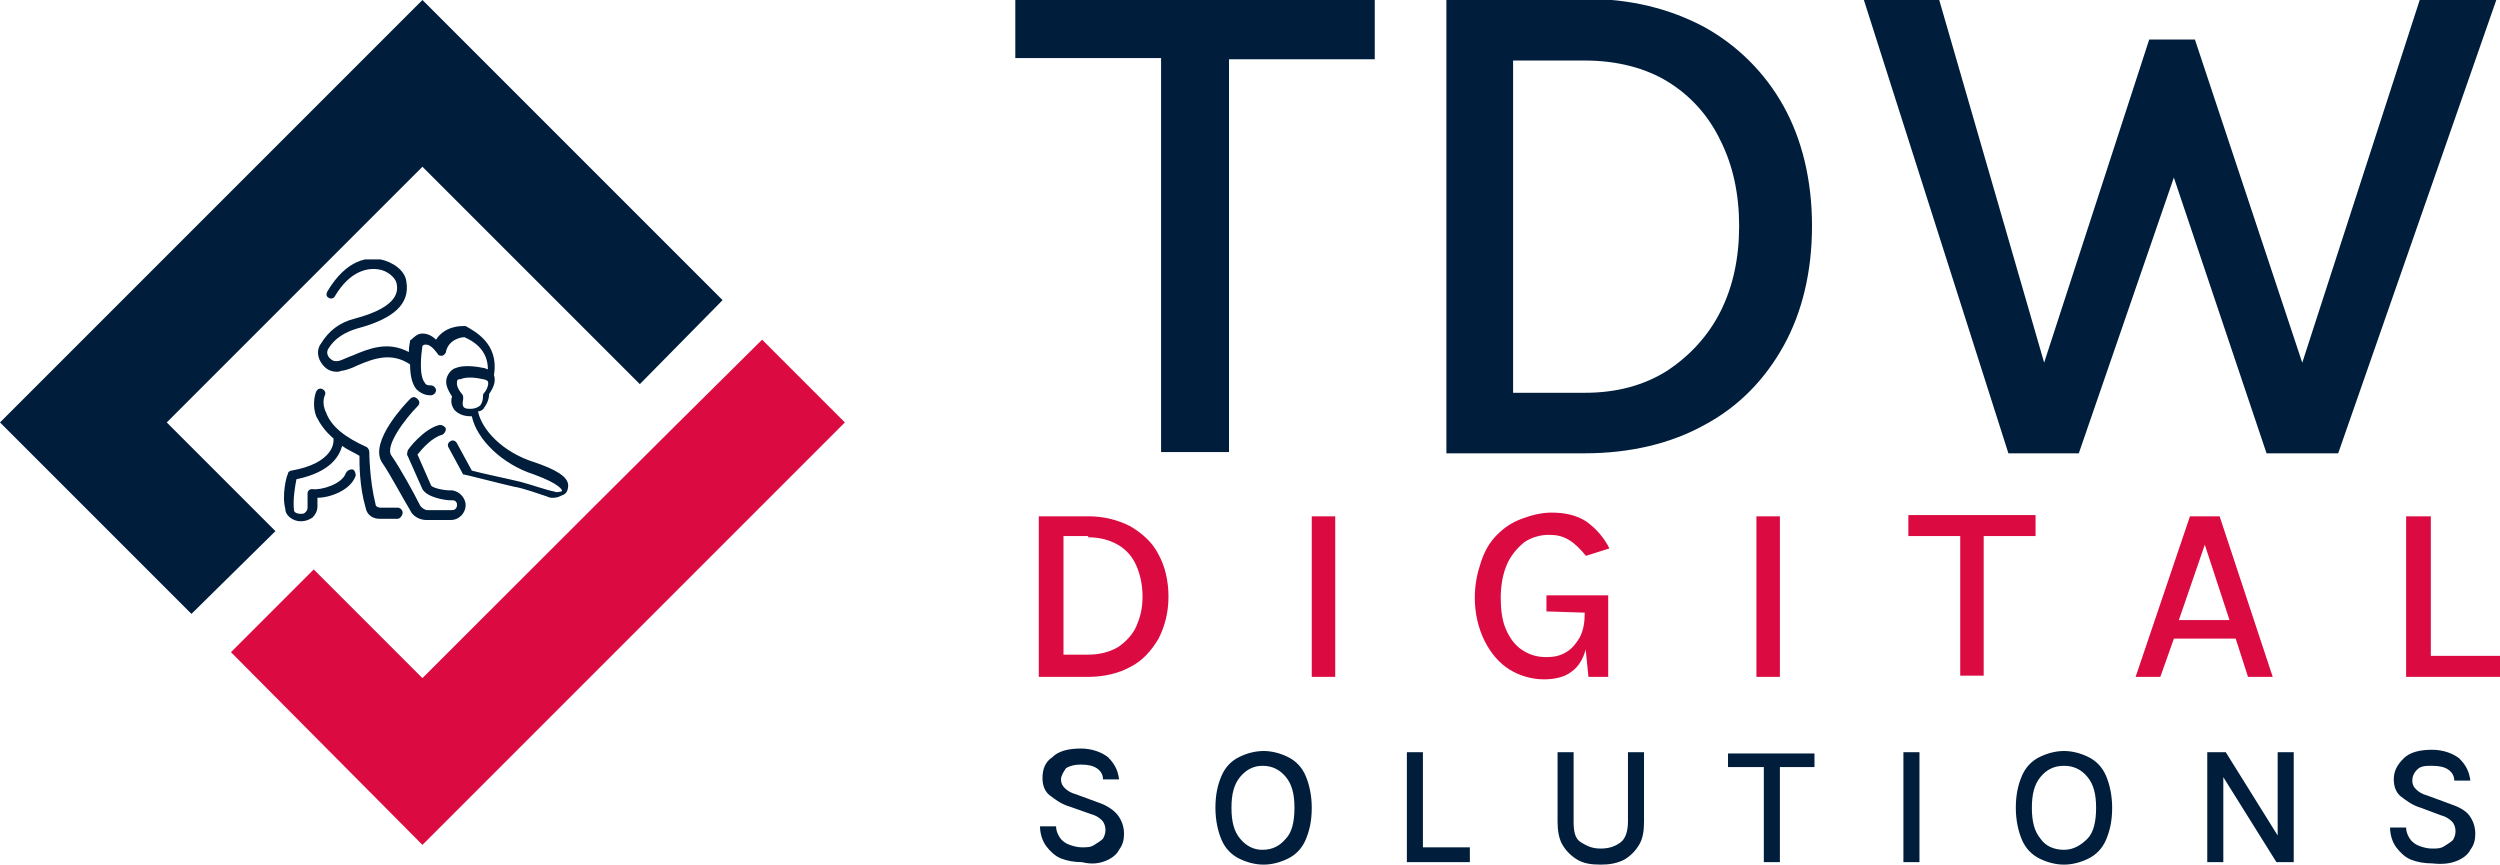 <?xml version="1.0" encoding="utf-8"?>
<!-- Generator: Adobe Illustrator 25.2.1, SVG Export Plug-In . SVG Version: 6.00 Build 0)  -->
<svg version="1.1" id="Layer_1" xmlns="http://www.w3.org/2000/svg" xmlns:xlink="http://www.w3.org/1999/xlink" x="0px" y="0px"
	 viewBox="0 0 202.4 70" style="enable-background:new 0 0 202.4 70;" xml:space="preserve">
<style type="text/css">
	.st0{fill:#001E3C;}
	.st1{clip-path:url(#SVGID_2_);fill:#DB0A40;}
	.st2{fill:#DB0A40;}
	.st3{clip-path:url(#SVGID_4_);fill:#001E3C;}
</style>
<polygon class="st0" points="34.2,0 0,34.2 15.5,49.7 22.3,43 13.5,34.2 34.2,13.5 51.8,31.1 58.5,24.3 "/>
<g>
	<g>
		<defs>
			<rect id="SVGID_1_" y="0" width="68.4" height="68.4"/>
		</defs>
		<clipPath id="SVGID_2_">
			<use xlink:href="#SVGID_1_"  style="overflow:visible;"/>
		</clipPath>
		<path class="st1" d="M61.7,27.5l6.7,6.7L34.2,68.4L18.7,52.8l6.7-6.7l8.8,8.8C43.3,45.8,52.5,36.6,61.7,27.5"/>
	</g>
</g>
<g>
	<path class="st0" d="M162.6,36.7h5.7l8.1-23.5h-0.8l7.9,23.5h5.8L202.1,0h-6.2l-10.2,31.5h1.4l-9.4-28.3H174l-9.3,28.6h1.5L157,0
		h-6.1L162.6,36.7z M128.3,4.9c2.6,0,4.9,0.6,6.7,1.7s3.3,2.7,4.3,4.8c1,2,1.5,4.3,1.5,6.9c0,2.6-0.5,4.9-1.5,6.9
		c-1,2-2.5,3.6-4.3,4.8c-1.9,1.2-4.1,1.8-6.7,1.8h-5.8V4.9H128.3z M117.1,36.7h11.2c3.7,0,7-0.8,9.7-2.3c2.8-1.5,4.9-3.7,6.4-6.4
		s2.3-6,2.3-9.7c0-3.7-0.8-7-2.3-9.7c-1.5-2.7-3.7-4.9-6.4-6.4c-2.8-1.5-6-2.3-9.7-2.3h-11.2V36.7z M95.2,4.7l-1.2-1.3v33.2h5.5V3.5
		l-1.2,1.3h13V0H82.2v4.7L95.2,4.7L95.2,4.7z"/>
	<path class="st2" d="M194.8,41.8v13h7.6v-1.7h-5.6V41.8H194.8z M178.5,44.1l2,6.1h-4.1L178.5,44.1z M174.9,54.8l1.1-3.1h5l1,3.1h2
		l-4.3-13h-2.4l-4.4,13H174.9z M159.1,43.4l-0.4-0.5v11.8h1.9V43l-0.4,0.4h4.6v-1.7h-10.3v1.7C154.5,43.4,159.1,43.4,159.1,43.4z
		 M144.1,41.8h-1.9v13h1.9V41.8z M130.2,54.8v-6.6h-5v1.3l3.1,0.1v2.2l0.3,3H130.2z M127.2,54.4c0.6-0.4,1-1.1,1.2-1.9
		c0.3-0.8,0.4-1.8,0.4-2.9h-0.5c0,0.8-0.1,1.4-0.4,2c-0.3,0.5-0.6,0.9-1.1,1.2c-0.5,0.3-1,0.4-1.6,0.4c-0.8,0-1.4-0.2-2-0.6
		s-1-1-1.3-1.7c-0.3-0.7-0.4-1.6-0.4-2.5c0-1.1,0.2-2,0.5-2.7s0.8-1.3,1.4-1.8c0.6-0.4,1.3-0.6,2-0.6c0.6,0,1.1,0.1,1.6,0.4
		s0.9,0.7,1.4,1.3l1.9-0.6c-0.5-1-1.2-1.7-1.9-2.2c-0.8-0.5-1.7-0.7-2.8-0.7c-0.8,0-1.6,0.2-2.4,0.5s-1.4,0.7-2,1.3
		c-0.6,0.6-1,1.3-1.3,2.2s-0.5,1.8-0.5,2.9c0,1.3,0.3,2.5,0.8,3.5c0.5,1,1.2,1.8,2,2.3S124,55,125,55
		C125.9,55,126.7,54.8,127.2,54.4 M108.1,41.8h-1.9v13h1.9V41.8z M88.1,43.5c0.9,0,1.7,0.2,2.4,0.6c0.7,0.4,1.2,1,1.5,1.7
		s0.5,1.5,0.5,2.5S92.3,50,92,50.7s-0.9,1.3-1.5,1.7C89.8,52.8,89,53,88.1,53h-2v-9.6H88.1z M84.1,54.8h4c1.3,0,2.5-0.3,3.4-0.8
		c1-0.5,1.7-1.3,2.3-2.3c0.5-1,0.8-2.1,0.8-3.4c0-1.3-0.3-2.5-0.8-3.4c-0.5-1-1.3-1.7-2.3-2.3c-1-0.5-2.1-0.8-3.4-0.8h-4V54.8z"/>
	<path class="st0" d="M198.9,69.7c0.5-0.2,0.9-0.5,1.1-0.9c0.3-0.4,0.4-0.8,0.4-1.3c0-0.6-0.2-1.1-0.5-1.5s-0.9-0.7-1.5-0.9
		l-1.9-0.7c-0.4-0.1-0.7-0.3-0.9-0.5c-0.2-0.2-0.3-0.4-0.3-0.7c0-0.3,0.1-0.6,0.4-0.9s0.7-0.3,1.2-0.3c0.6,0,1,0.1,1.3,0.3
		s0.5,0.5,0.5,0.9h1.3c-0.1-0.8-0.4-1.3-0.9-1.8c-0.5-0.4-1.3-0.7-2.2-0.7c-1,0-1.8,0.2-2.3,0.7s-0.8,1-0.8,1.7
		c0,0.6,0.2,1.1,0.6,1.4c0.4,0.3,0.9,0.7,1.6,0.9l1.6,0.6c0.4,0.1,0.7,0.3,0.9,0.5c0.2,0.2,0.3,0.5,0.3,0.8c0,0.3-0.1,0.5-0.2,0.7
		c-0.2,0.2-0.4,0.3-0.7,0.5s-0.6,0.2-1,0.2c-0.4,0-0.7-0.1-1-0.2s-0.6-0.3-0.8-0.6s-0.3-0.6-0.3-0.9h-1.3c0,0.6,0.2,1.2,0.5,1.6
		s0.7,0.8,1.2,1s1.1,0.3,1.7,0.3C197.8,70,198.4,69.9,198.9,69.7 M178.7,69.8h1.3v-7.2h-0.2l4.5,7.2h1.4v-8.9h-1.3v6.9h0.1l-4.3-6.9
		h-1.5L178.7,69.8L178.7,69.8z M165.2,67.9c-0.5-0.6-0.7-1.4-0.7-2.5c0-1.1,0.2-1.9,0.7-2.5c0.5-0.6,1.1-0.9,1.9-0.9
		c0.8,0,1.4,0.3,1.9,0.9c0.5,0.6,0.7,1.4,0.7,2.5c0,1.1-0.2,2-0.7,2.5s-1.1,0.9-1.9,0.9C166.3,68.8,165.6,68.5,165.2,67.9
		 M169.1,69.5c0.6-0.3,1.1-0.8,1.4-1.5c0.3-0.7,0.5-1.5,0.5-2.6c0-1-0.2-1.9-0.5-2.6c-0.3-0.7-0.8-1.2-1.4-1.5
		c-0.6-0.3-1.3-0.5-2-0.5s-1.4,0.2-2,0.5c-0.6,0.3-1.1,0.8-1.4,1.5s-0.5,1.5-0.5,2.6c0,1,0.2,1.9,0.5,2.6c0.3,0.7,0.8,1.2,1.4,1.5
		c0.6,0.3,1.3,0.5,2,0.5C167.8,70,168.5,69.8,169.1,69.5 M155.4,60.9h-1.3v8.9h1.3V60.9z M143.1,62.1l-0.3-0.3v8h1.3v-8l-0.3,0.3
		h3.1v-1.1h-7v1.1H143.1z M126.1,66.5c0,0.7,0.1,1.4,0.4,1.9c0.3,0.5,0.7,0.9,1.2,1.2c0.5,0.3,1.1,0.4,1.9,0.4
		c0.7,0,1.3-0.1,1.9-0.4c0.5-0.3,0.9-0.7,1.2-1.2c0.3-0.5,0.4-1.1,0.4-1.9v-5.6h-1.3v5.6c0,0.8-0.2,1.4-0.6,1.7s-0.9,0.5-1.6,0.5
		s-1.1-0.2-1.6-0.5s-0.6-0.9-0.6-1.7v-5.6h-1.3L126.1,66.5L126.1,66.5z M113.9,60.9v8.9h5.1v-1.2h-3.8v-7.7L113.9,60.9L113.9,60.9z
		 M100.4,67.9c-0.5-0.6-0.7-1.4-0.7-2.5c0-1.1,0.2-1.9,0.7-2.5c0.5-0.6,1.1-0.9,1.8-0.9c0.8,0,1.4,0.3,1.9,0.9s0.7,1.4,0.7,2.5
		c0,1.1-0.2,2-0.7,2.5c-0.5,0.6-1.1,0.9-1.9,0.9C101.5,68.8,100.9,68.5,100.4,67.9 M104.3,69.5c0.6-0.3,1.1-0.8,1.4-1.5
		c0.3-0.7,0.5-1.5,0.5-2.6c0-1-0.2-1.9-0.5-2.6c-0.3-0.7-0.8-1.2-1.4-1.5c-0.6-0.3-1.3-0.5-2-0.5s-1.4,0.2-2,0.5s-1.1,0.8-1.4,1.5
		s-0.5,1.5-0.5,2.6c0,1,0.2,1.9,0.5,2.6c0.3,0.7,0.8,1.2,1.4,1.5c0.6,0.3,1.3,0.5,2,0.5C103,70,103.7,69.8,104.3,69.5 M89.5,69.7
		c0.5-0.2,0.9-0.5,1.1-0.9c0.3-0.4,0.4-0.8,0.4-1.3c0-0.6-0.2-1.1-0.5-1.5S89.6,65.2,89,65l-1.9-0.7c-0.4-0.1-0.7-0.3-0.9-0.5
		c-0.2-0.2-0.3-0.4-0.3-0.7c0-0.3,0.2-0.6,0.4-0.9c0.3-0.2,0.7-0.3,1.2-0.3c0.6,0,1,0.1,1.3,0.3s0.5,0.5,0.5,0.9h1.3
		c-0.1-0.8-0.4-1.3-0.9-1.8c-0.5-0.4-1.3-0.7-2.2-0.7c-1,0-1.8,0.2-2.3,0.7c-0.6,0.4-0.8,1-0.8,1.7c0,0.6,0.2,1.1,0.6,1.4
		c0.4,0.3,0.9,0.7,1.6,0.9l1.7,0.6c0.4,0.1,0.7,0.3,0.9,0.5s0.3,0.5,0.3,0.8c0,0.3-0.1,0.5-0.2,0.7c-0.2,0.2-0.4,0.3-0.7,0.5
		s-0.6,0.2-1,0.2c-0.4,0-0.7-0.1-1-0.2s-0.6-0.3-0.8-0.6s-0.3-0.6-0.3-0.9h-1.3c0,0.6,0.2,1.2,0.5,1.6c0.3,0.4,0.7,0.8,1.2,1
		c0.5,0.2,1.1,0.3,1.7,0.3C88.4,70,89,69.9,89.5,69.7"/>
</g>
<g>
	<g>
		<defs>
			<rect id="SVGID_3_" x="22.8" y="21" width="23.5" height="21.5"/>
		</defs>
		<clipPath id="SVGID_4_">
			<use xlink:href="#SVGID_3_"  style="overflow:visible;"/>
		</clipPath>
		<path class="st3" d="M23.3,38.4c0-0.2,0.2-0.3,0.3-0.3c3.4-0.6,3.4-2.3,3.4-2.4c0,0,0-0.1,0-0.2c-0.7-0.6-1.1-1.2-1.4-1.8
			c-0.4-1.1,0-2,0-2c0.1-0.2,0.3-0.3,0.5-0.2s0.3,0.3,0.2,0.5c0,0-0.3,0.6,0.1,1.4c0.4,1.1,1.5,2,3.3,2.8c0.1,0.1,0.2,0.2,0.2,0.4
			c0,0,0,2.2,0.5,4.2c0,0.2,0.2,0.3,0.4,0.3c0,0,0,0,0.1,0l1.3,0c0.2,0,0.4,0.2,0.4,0.4S32.4,42,32.2,42l0,0l-1.3,0c0,0-0.1,0-0.2,0
			c-0.5,0-1-0.3-1.1-0.9c-0.5-1.7-0.5-3.5-0.5-4.2c-0.5-0.3-1-0.5-1.4-0.8c-0.2,0.7-0.8,2.1-3.7,2.7c-0.1,0.5-0.3,1.6-0.2,2.5
			c0,0.2,0.3,0.3,0.5,0.3c0.2,0,0.3,0,0.4-0.1s0.2-0.2,0.2-0.4l0-1.1c0-0.1,0-0.2,0.1-0.3c0.1-0.1,0.2-0.1,0.3-0.1
			c0.7,0.1,2.4-0.4,2.7-1.3c0.1-0.2,0.3-0.3,0.5-0.3s0.3,0.3,0.3,0.5c-0.4,1.2-2.1,1.8-3.1,1.8l0,0.7c0,0.4-0.2,0.7-0.4,0.9
			c-0.3,0.2-0.6,0.3-0.9,0.3c0,0,0,0-0.1,0c-0.5,0-1.2-0.4-1.2-1C22.8,40.1,23.2,38.5,23.3,38.4 M33.2,32.3c0.2-0.2,0.4-0.2,0.6,0
			c0.2,0.2,0.2,0.4,0,0.6c-0.9,0.9-2.7,3.2-2.1,4c0.7,1,1.8,3,2.3,4c0.1,0.2,0.4,0.4,0.6,0.4h2c0.4,0,0.4-0.4,0.4-0.4
			c0-0.1,0-0.4-0.4-0.4c-0.1,0-0.1,0-0.2,0c-0.3,0-1.8-0.2-2.2-0.9l-1.2-2.7c-0.1-0.1,0-0.3,0-0.4c0-0.1,1.3-1.8,2.6-2.1
			c0.2,0,0.4,0.1,0.5,0.3c0,0.2-0.1,0.4-0.3,0.5c-0.8,0.2-1.6,1.1-2,1.6l1.1,2.5c0.1,0.2,1,0.4,1.5,0.4c0.1,0,0.2,0,0.2,0
			c0.7,0.1,1.1,0.7,1.1,1.2c0,0.6-0.5,1.2-1.2,1.2h-2c-0.5,0-1.1-0.3-1.3-0.8c-0.5-0.8-1.6-2.9-2.3-3.9
			C29.9,35.7,32.9,32.6,33.2,32.3 M39.2,31.8c0.2-0.2,0.4-0.7,0.3-0.9c0-0.1-0.3-0.2-0.4-0.2c-1.3-0.3-1.8,0-1.8,0c0,0,0,0-0.1,0
			c0,0-0.2,0-0.2,0.2c0,0.1-0.1,0.4,0.4,1c0.1,0.1,0.1,0.2,0.1,0.4c0,0.1-0.1,0.4,0,0.6c0.1,0.2,0.4,0.2,0.6,0.2
			c0.3,0,0.6-0.1,0.8-0.3c0.2-0.3,0.2-0.6,0.2-0.7C39.1,32,39.1,31.9,39.2,31.8 M37.6,38.6l-1.3-2.4c-0.1-0.2,0-0.4,0.2-0.5
			c0.2-0.1,0.4,0,0.5,0.2l1.2,2.2c0.7,0.2,3.1,0.7,3.9,0.9c0.8,0.2,2.2,0.7,2.8,0.8c0.2,0.1,0.4,0,0.5,0c0,0,0.1,0,0.1-0.1
			c0,0-0.1-0.5-2.3-1.3c-2.5-0.8-4.6-2.8-5-4.7c0,0-0.1,0-0.1,0c-0.6,0-1-0.2-1.3-0.5c-0.3-0.4-0.3-0.8-0.2-1.1
			c-0.4-0.6-0.6-1.1-0.4-1.6c0.2-0.5,0.6-0.7,0.7-0.7c0.2-0.1,0.9-0.3,2.3,0c0.1,0,0.2,0.1,0.3,0.1c0-1.6-1.2-2.3-1.9-2.6
			c-0.3,0-1.3,0.2-1.5,1.2c0,0.1-0.2,0.3-0.3,0.3c-0.2,0-0.3,0-0.4-0.2c-0.3-0.4-0.6-0.7-0.9-0.7c-0.1,0-0.2,0-0.3,0.1
			c-0.1,0.7-0.3,2.4,0.2,3c0.1,0.2,0.3,0.2,0.5,0.2c0.2,0,0.4,0.2,0.4,0.4c0,0.2-0.2,0.4-0.4,0.4c0,0-0.1,0-0.1,0
			c-0.4,0-0.8-0.2-1.1-0.5c-0.4-0.5-0.5-1.3-0.5-2c-1.5-1-2.9-0.5-4.3,0.1c-0.4,0.2-0.7,0.3-1.1,0.4c-0.2,0-0.3,0.1-0.5,0.1
			c-0.5,0-0.9-0.2-1.2-0.6c-0.4-0.5-0.5-1.2-0.1-1.7c0.6-1,1.5-1.7,2.7-2c3.8-1,3.5-2.4,3.4-2.9c-0.1-0.4-0.7-1-1.5-1.1
			c-0.7-0.1-2.2,0-3.5,2.2c-0.1,0.2-0.4,0.2-0.5,0.1c-0.2-0.1-0.2-0.3-0.1-0.5c1.6-2.7,3.4-2.8,4.3-2.6c1,0.2,2,0.9,2.1,1.8
			c0.3,1.8-1,3-4,3.8c-1,0.3-1.8,0.8-2.3,1.6c-0.2,0.3-0.1,0.6,0.1,0.8c0.2,0.2,0.4,0.3,0.8,0.2c0.3-0.1,0.7-0.3,1-0.4
			c1.4-0.6,2.9-1.2,4.6-0.3c0-0.5,0.1-0.8,0.1-0.9c0,0,0-0.1,0.1-0.1c0.2-0.2,0.5-0.5,0.9-0.5c0.3,0,0.7,0.1,1.1,0.5
			c0.7-1.1,2-1.1,2.1-1.1c0.1,0,0.1,0,0.2,0l0.1,0c0.7,0.4,2.7,1.4,2.3,3.9c0,0,0,0.1,0,0.1c0.2,0.6-0.2,1.2-0.4,1.5
			c0,0.3-0.1,0.7-0.4,1.1c-0.1,0.2-0.3,0.3-0.5,0.3c0.3,1.5,2,3.3,4.5,4.1c1.8,0.6,2.8,1.2,2.8,1.9c0,0.3-0.1,0.7-0.5,0.8
			c-0.2,0.1-0.4,0.2-0.7,0.2c-0.2,0-0.3,0-0.5-0.1c-0.6-0.2-2-0.7-2.7-0.8c-0.9-0.2-4-1-4.1-1C37.7,38.8,37.7,38.7,37.6,38.6"/>
	</g>
</g>
</svg>
